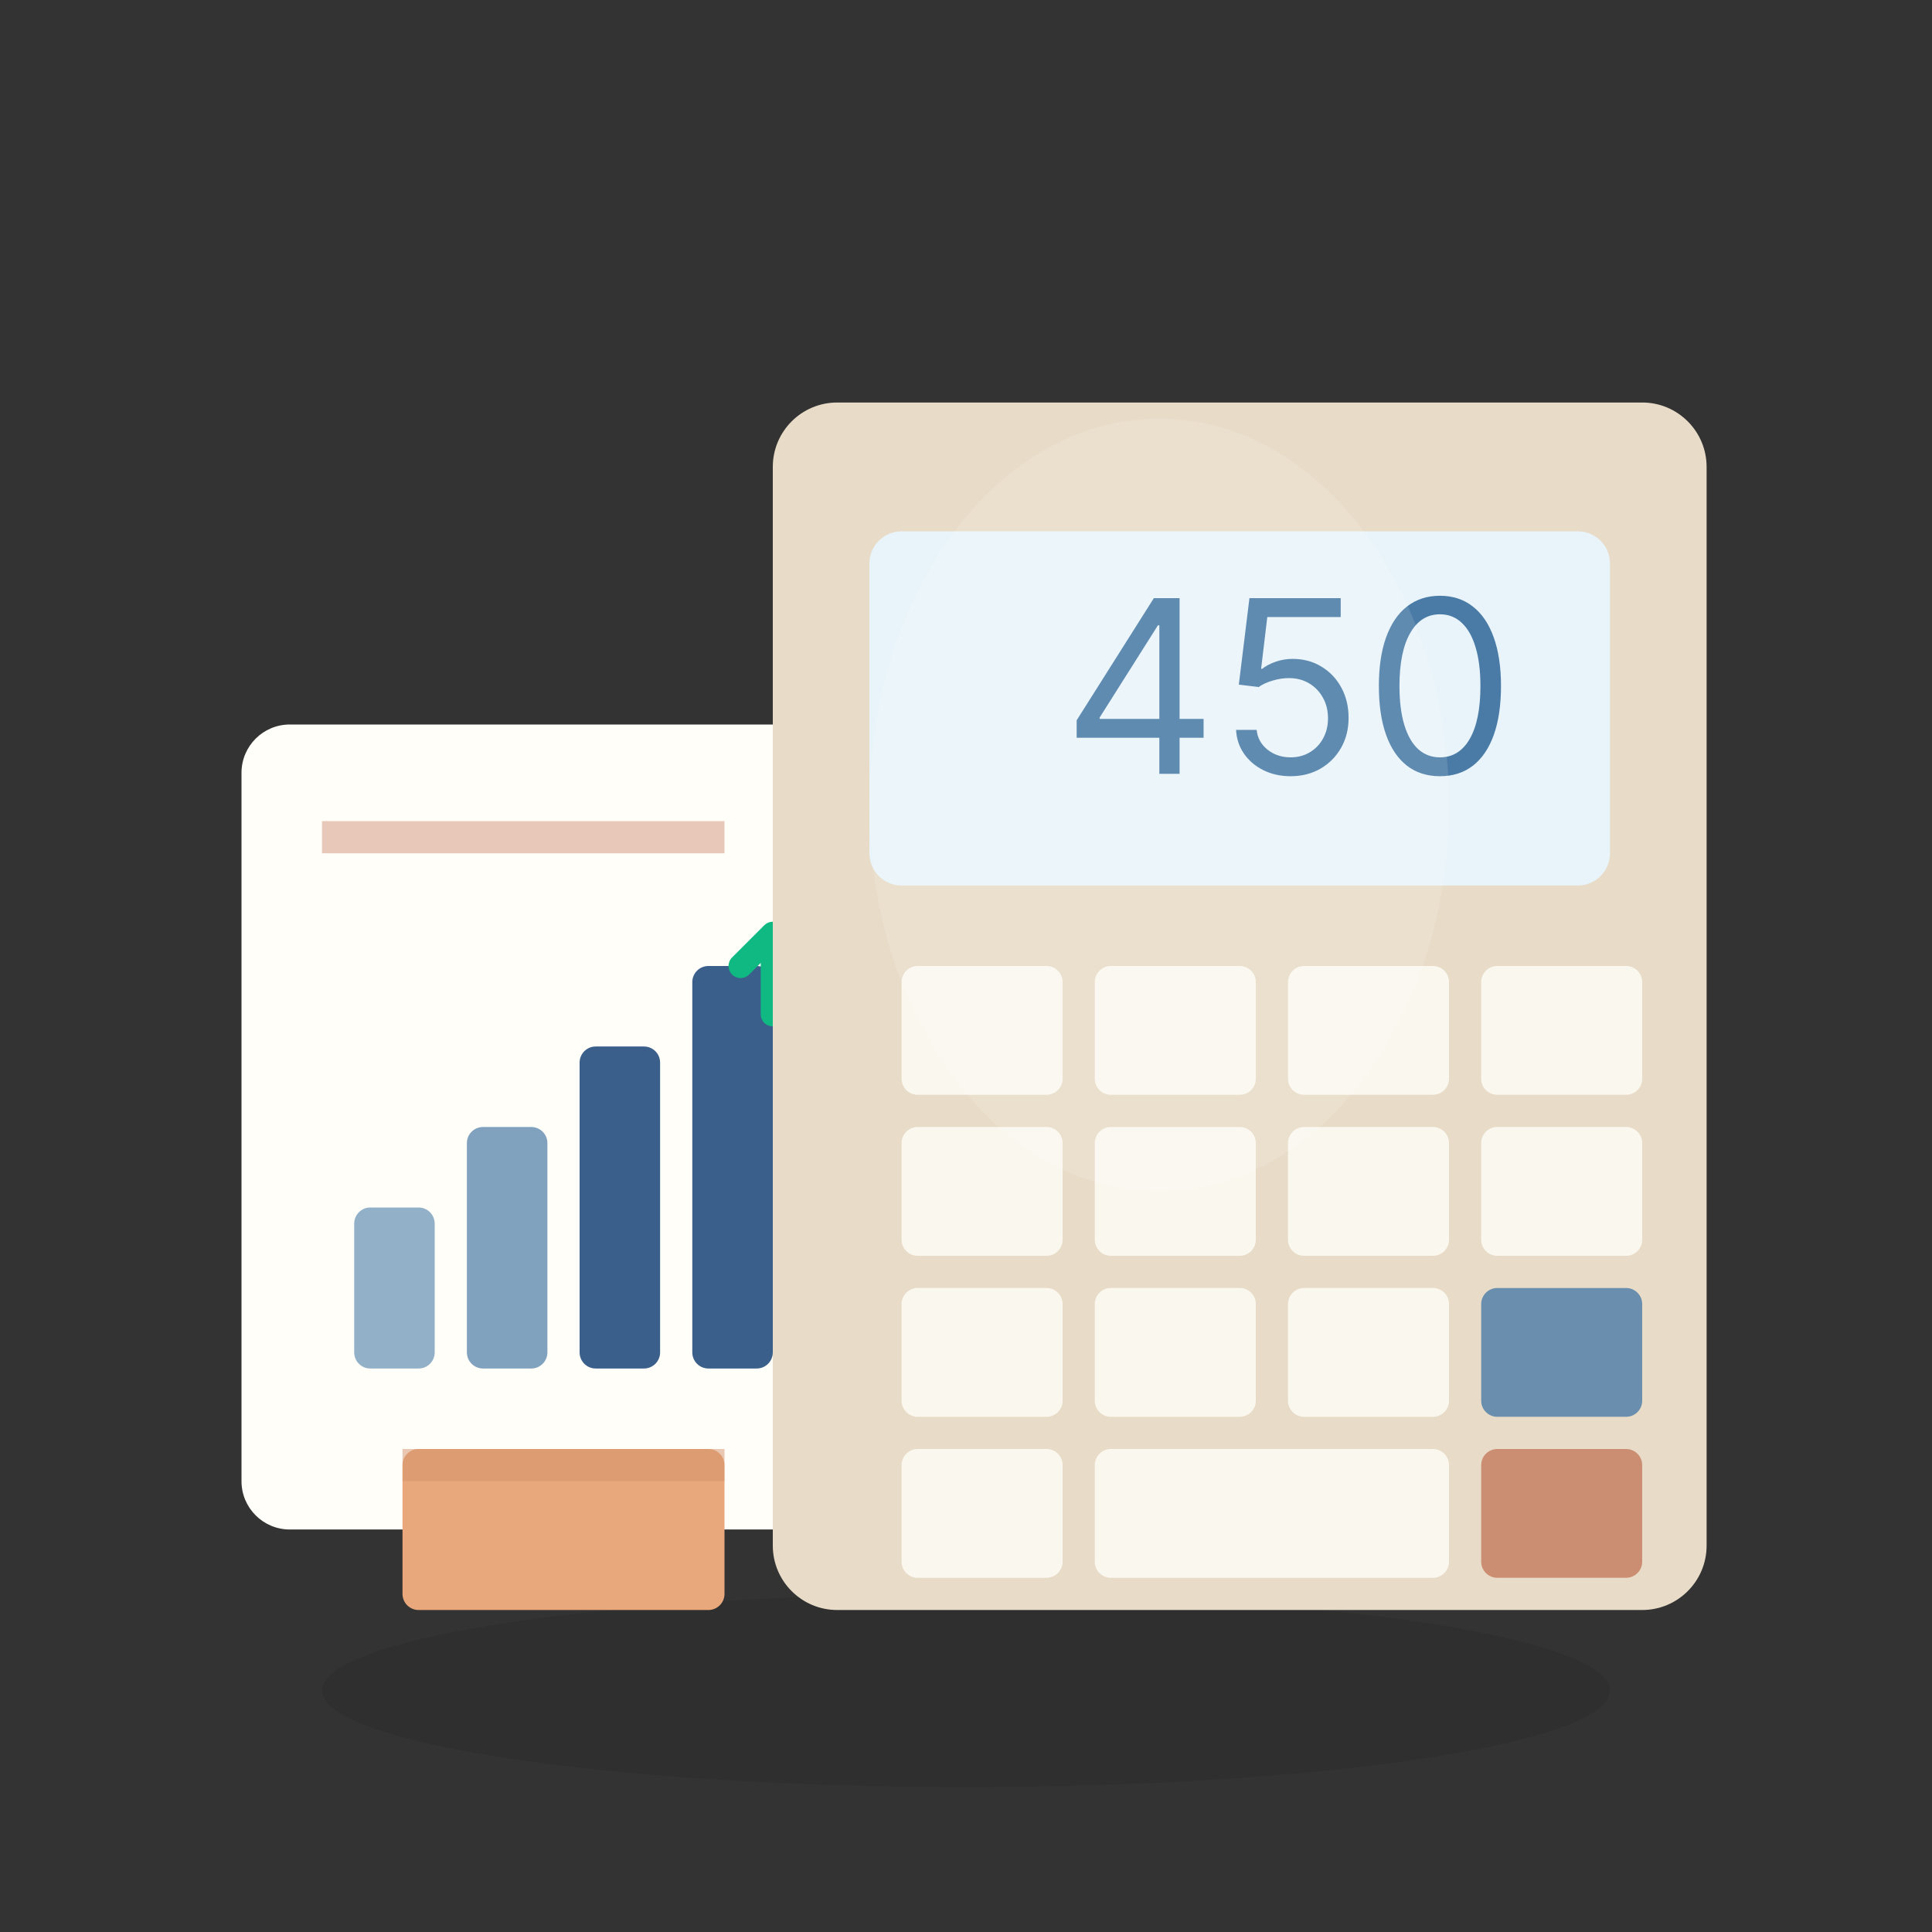 <svg width="128" height="128" viewBox="0 0 128 128" fill="none" xmlns="http://www.w3.org/2000/svg">
<rect x="0" y="0" width="128" height="128" fill="#333333" stroke="none"/>
<path opacity="0.08" d="M64 118.4C87.564 118.4 106.667 115.535 106.667 112C106.667 108.465 87.564 105.6 64 105.6C40.436 105.6 21.333 108.465 21.333 112C21.333 115.535 40.436 118.4 64 118.4Z" fill="black"/>
<path d="M55.467 48H19.2C17.433 48 16 49.433 16 51.2V98.133C16 99.901 17.433 101.333 19.2 101.333H55.467C57.234 101.333 58.667 99.901 58.667 98.133V51.2C58.667 49.433 57.234 48 55.467 48Z" fill="url(#paint0_linear_2935_127099)"/>
<path opacity="0.6" d="M27.733 80H24.533C23.944 80 23.467 80.478 23.467 81.067V89.6C23.467 90.189 23.944 90.667 24.533 90.667H27.733C28.322 90.667 28.8 90.189 28.8 89.6V81.067C28.8 80.478 28.322 80 27.733 80Z" fill="#4A7BA7"/>
<path opacity="0.7" d="M35.2 74.667H32C31.411 74.667 30.933 75.144 30.933 75.733V89.6C30.933 90.189 31.411 90.667 32 90.667H35.2C35.789 90.667 36.267 90.189 36.267 89.6V75.733C36.267 75.144 35.789 74.667 35.2 74.667Z" fill="#4A7BA7"/>
<path d="M42.667 69.333H39.467C38.877 69.333 38.4 69.811 38.4 70.4V89.6C38.4 90.189 38.877 90.667 39.467 90.667H42.667C43.256 90.667 43.733 90.189 43.733 89.6V70.4C43.733 69.811 43.256 69.333 42.667 69.333Z" fill="#3A5F8A"/>
<path d="M50.133 64H46.933C46.344 64 45.867 64.478 45.867 65.067V89.6C45.867 90.189 46.344 90.667 46.933 90.667H50.133C50.722 90.667 51.2 90.189 51.2 89.6V65.067C51.2 64.478 50.722 64 50.133 64Z" fill="#3A5F8A"/>
<path d="M51.2 61.867V67.2M51.2 61.867L49.067 64M51.2 61.867L53.333 64" stroke="#10B981" stroke-width="1.6" stroke-linecap="round" stroke-linejoin="round"/>
<path opacity="0.4" d="M21.333 55.467H48" stroke="#C67B5C" stroke-width="2.133"/>
<path d="M108.8 26.667H55.467C53.11 26.667 51.2 28.577 51.2 30.933V102.4C51.2 104.756 53.11 106.667 55.467 106.667H108.8C111.156 106.667 113.067 104.756 113.067 102.4V30.933C113.067 28.577 111.156 26.667 108.8 26.667Z" fill="url(#paint1_linear_2935_127099)"/>
<path d="M104.533 35.2H59.733C58.555 35.2 57.6 36.155 57.6 37.333V56.533C57.6 57.712 58.555 58.667 59.733 58.667H104.533C105.712 58.667 106.667 57.712 106.667 56.533V37.333C106.667 36.155 105.712 35.2 104.533 35.2Z" fill="#E8F4F9"/>
<path d="M71.332 48.88V47.721L76.445 39.63H77.286V41.426H76.718L72.854 47.539V47.63H79.741V48.88H71.332ZM76.809 51.267V48.528V47.988V39.63H78.15V51.267H76.809ZM85.506 51.426C84.84 51.426 84.239 51.293 83.705 51.028C83.171 50.763 82.743 50.399 82.421 49.937C82.099 49.475 81.923 48.949 81.893 48.358H83.256C83.309 48.884 83.548 49.32 83.972 49.664C84.4 50.005 84.912 50.176 85.506 50.176C85.984 50.176 86.408 50.064 86.779 49.84C87.154 49.617 87.448 49.31 87.66 48.92C87.876 48.526 87.984 48.081 87.984 47.585C87.984 47.077 87.872 46.625 87.648 46.227C87.429 45.825 87.126 45.509 86.739 45.278C86.353 45.047 85.912 44.929 85.415 44.926C85.059 44.922 84.694 44.977 84.319 45.09C83.944 45.2 83.635 45.342 83.393 45.517L82.075 45.358L82.779 39.63H88.825V40.88H83.961L83.552 44.312H83.62C83.859 44.123 84.158 43.965 84.518 43.84C84.878 43.715 85.253 43.653 85.643 43.653C86.355 43.653 86.989 43.824 87.546 44.164C88.107 44.502 88.546 44.964 88.864 45.551C89.186 46.138 89.347 46.808 89.347 47.562C89.347 48.304 89.181 48.967 88.847 49.551C88.518 50.13 88.063 50.589 87.484 50.926C86.904 51.259 86.245 51.426 85.506 51.426ZM95.4 51.426C94.544 51.426 93.815 51.193 93.212 50.727C92.61 50.257 92.15 49.577 91.832 48.687C91.513 47.793 91.354 46.714 91.354 45.449C91.354 44.191 91.513 43.117 91.832 42.227C92.154 41.333 92.616 40.651 93.218 40.181C93.824 39.708 94.551 39.471 95.4 39.471C96.248 39.471 96.974 39.708 97.576 40.181C98.182 40.651 98.644 41.333 98.962 42.227C99.284 43.117 99.445 44.191 99.445 45.449C99.445 46.714 99.286 47.793 98.968 48.687C98.65 49.577 98.19 50.257 97.587 50.727C96.985 51.193 96.256 51.426 95.4 51.426ZM95.4 50.176C96.248 50.176 96.907 49.767 97.377 48.949C97.847 48.13 98.082 46.964 98.082 45.449C98.082 44.441 97.974 43.583 97.758 42.875C97.546 42.166 97.239 41.627 96.837 41.255C96.44 40.884 95.96 40.699 95.4 40.699C94.559 40.699 93.902 41.113 93.428 41.943C92.955 42.769 92.718 43.937 92.718 45.449C92.718 46.456 92.824 47.312 93.036 48.017C93.248 48.721 93.553 49.257 93.951 49.625C94.353 49.992 94.835 50.176 95.4 50.176Z" fill="#4A7BA7"/>
<g opacity="0.8">
<path d="M69.333 64H60.8C60.211 64 59.733 64.478 59.733 65.067V71.467C59.733 72.056 60.211 72.533 60.8 72.533H69.333C69.922 72.533 70.4 72.056 70.4 71.467V65.067C70.4 64.478 69.922 64 69.333 64Z" fill="#FFFEF9"/>
<path d="M82.133 64H73.6C73.011 64 72.533 64.478 72.533 65.067V71.467C72.533 72.056 73.011 72.533 73.6 72.533H82.133C82.723 72.533 83.2 72.056 83.2 71.467V65.067C83.2 64.478 82.723 64 82.133 64Z" fill="#FFFEF9"/>
<path d="M94.933 64H86.4C85.811 64 85.334 64.478 85.334 65.067V71.467C85.334 72.056 85.811 72.533 86.4 72.533H94.933C95.523 72.533 96 72.056 96 71.467V65.067C96 64.478 95.523 64 94.933 64Z" fill="#FFFEF9"/>
<path d="M107.733 64H99.2C98.611 64 98.133 64.478 98.133 65.067V71.467C98.133 72.056 98.611 72.533 99.2 72.533H107.733C108.322 72.533 108.8 72.056 108.8 71.467V65.067C108.8 64.478 108.322 64 107.733 64Z" fill="#FFFEF9"/>
<path d="M69.333 74.667H60.8C60.211 74.667 59.733 75.144 59.733 75.733V82.133C59.733 82.722 60.211 83.2 60.8 83.2H69.333C69.922 83.2 70.4 82.722 70.4 82.133V75.733C70.4 75.144 69.922 74.667 69.333 74.667Z" fill="#FFFEF9"/>
<path d="M82.133 74.667H73.6C73.011 74.667 72.533 75.144 72.533 75.733V82.133C72.533 82.722 73.011 83.2 73.6 83.2H82.133C82.723 83.2 83.2 82.722 83.2 82.133V75.733C83.2 75.144 82.723 74.667 82.133 74.667Z" fill="#FFFEF9"/>
<path d="M94.933 74.667H86.4C85.811 74.667 85.334 75.144 85.334 75.733V82.133C85.334 82.722 85.811 83.2 86.4 83.2H94.933C95.523 83.2 96 82.722 96 82.133V75.733C96 75.144 95.523 74.667 94.933 74.667Z" fill="#FFFEF9"/>
<path d="M107.733 74.667H99.2C98.611 74.667 98.133 75.144 98.133 75.733V82.133C98.133 82.722 98.611 83.2 99.2 83.2H107.733C108.322 83.2 108.8 82.722 108.8 82.133V75.733C108.8 75.144 108.322 74.667 107.733 74.667Z" fill="#FFFEF9"/>
<path d="M69.333 85.333H60.8C60.211 85.333 59.733 85.811 59.733 86.4V92.8C59.733 93.389 60.211 93.867 60.8 93.867H69.333C69.922 93.867 70.4 93.389 70.4 92.8V86.4C70.4 85.811 69.922 85.333 69.333 85.333Z" fill="#FFFEF9"/>
<path d="M82.133 85.333H73.6C73.011 85.333 72.533 85.811 72.533 86.4V92.8C72.533 93.389 73.011 93.867 73.6 93.867H82.133C82.723 93.867 83.2 93.389 83.2 92.8V86.4C83.2 85.811 82.723 85.333 82.133 85.333Z" fill="#FFFEF9"/>
<path d="M94.933 85.333H86.4C85.811 85.333 85.334 85.811 85.334 86.4V92.8C85.334 93.389 85.811 93.867 86.4 93.867H94.933C95.523 93.867 96 93.389 96 92.8V86.4C96 85.811 95.523 85.333 94.933 85.333Z" fill="#FFFEF9"/>
<path d="M107.733 85.333H99.2C98.611 85.333 98.133 85.811 98.133 86.4V92.8C98.133 93.389 98.611 93.867 99.2 93.867H107.733C108.322 93.867 108.8 93.389 108.8 92.8V86.4C108.8 85.811 108.322 85.333 107.733 85.333Z" fill="#4A7BA7"/>
<path d="M69.333 96H60.8C60.211 96 59.733 96.478 59.733 97.067V103.467C59.733 104.056 60.211 104.533 60.8 104.533H69.333C69.922 104.533 70.4 104.056 70.4 103.467V97.067C70.4 96.478 69.922 96 69.333 96Z" fill="#FFFEF9"/>
<path d="M94.933 96H73.6C73.011 96 72.533 96.478 72.533 97.067V103.467C72.533 104.056 73.011 104.533 73.6 104.533H94.933C95.523 104.533 96 104.056 96 103.467V97.067C96 96.478 95.523 96 94.933 96Z" fill="#FFFEF9"/>
<path d="M107.733 96H99.2C98.611 96 98.133 96.478 98.133 97.067V103.467C98.133 104.056 98.611 104.533 99.2 104.533H107.733C108.322 104.533 108.8 104.056 108.8 103.467V97.067C108.8 96.478 108.322 96 107.733 96Z" fill="#C67B5C"/>
</g>
<path d="M46.933 96H27.733C27.144 96 26.667 96.478 26.667 97.067V105.6C26.667 106.189 27.144 106.667 27.733 106.667H46.933C47.523 106.667 48 106.189 48 105.6V97.067C48 96.478 47.523 96 46.933 96Z" fill="url(#paint2_linear_2935_127099)"/>
<path opacity="0.5" d="M48 96H26.667V98.133H48V96Z" fill="#D4916B"/>
<path opacity="0.12" d="M76.8 78.933C87.404 78.933 96 67.472 96 53.333C96 39.195 87.404 27.733 76.8 27.733C66.196 27.733 57.6 39.195 57.6 53.333C57.6 67.472 66.196 78.933 76.8 78.933Z" fill="white"/>
<defs>
<linearGradient id="paint0_linear_2935_127099" x1="1509.33" y1="2448" x2="1509.33" y2="5114.67" gradientUnits="userSpaceOnUse">
<stop stop-color="#FFFEF9"/>
<stop offset="1" stop-color="#F5F1E8"/>
</linearGradient>
<linearGradient id="paint1_linear_2935_127099" x1="4814.93" y1="2026.67" x2="4814.93" y2="8026.67" gradientUnits="userSpaceOnUse">
<stop stop-color="#E8DCC8"/>
<stop offset="1" stop-color="#D4C5B0"/>
</linearGradient>
<linearGradient id="paint2_linear_2935_127099" x1="773.333" y1="1056" x2="773.333" y2="1162.67" gradientUnits="userSpaceOnUse">
<stop stop-color="#E8A87C"/>
<stop offset="1" stop-color="#D4916B"/>
</linearGradient>
</defs>
</svg>
